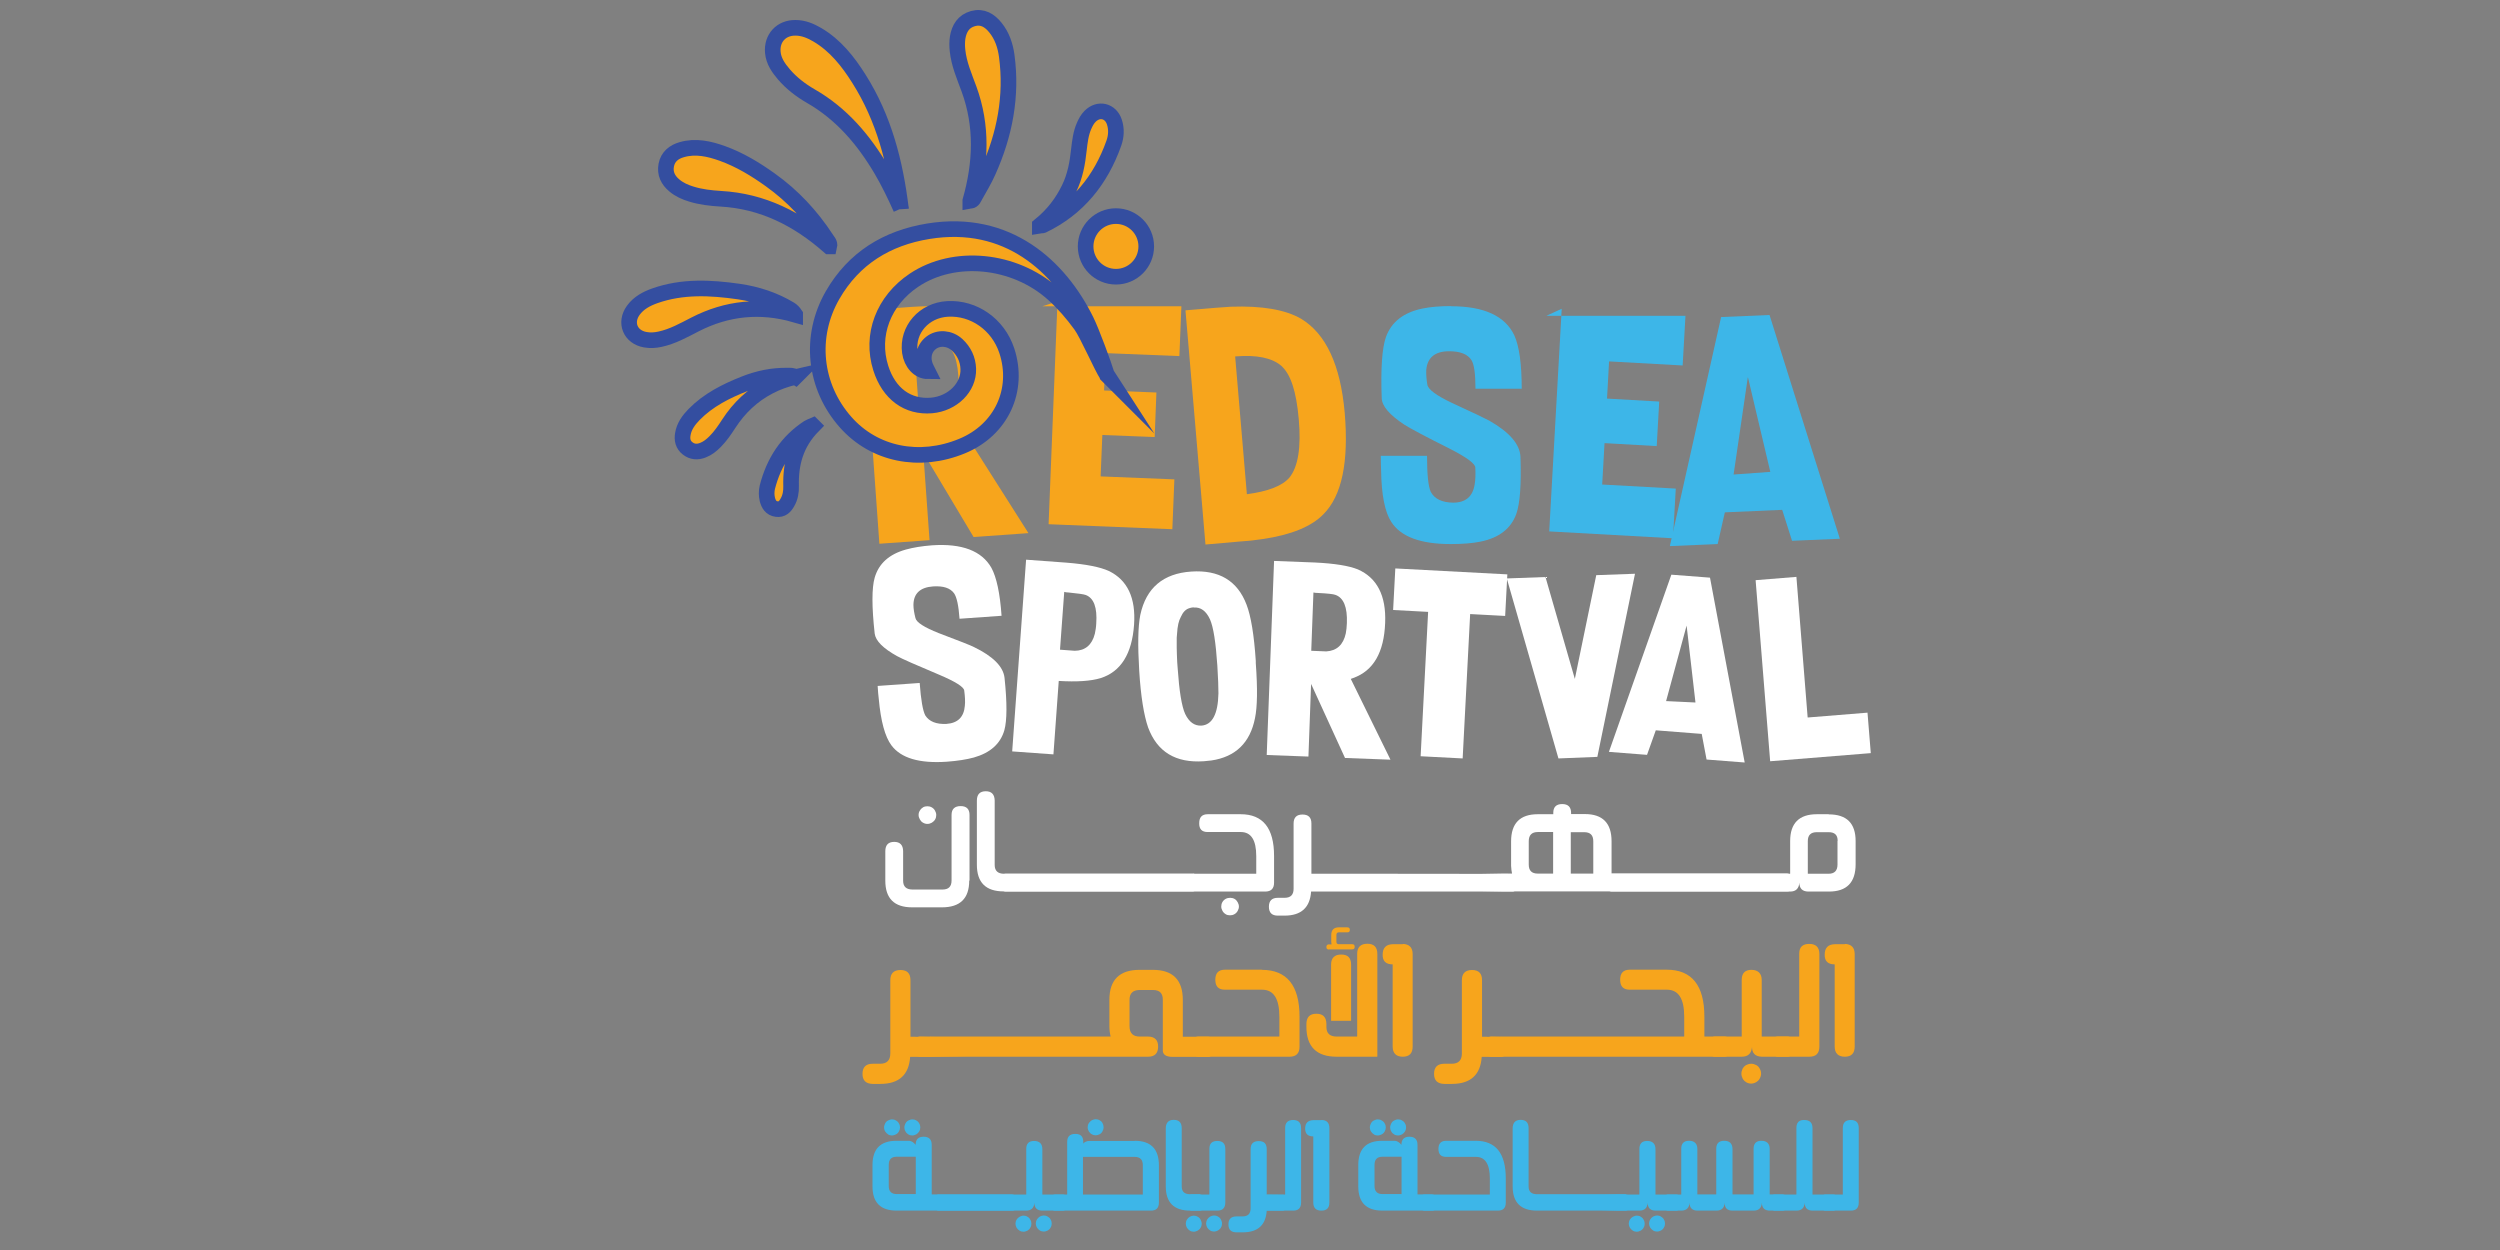 <?xml version="1.0" encoding="UTF-8"?><svg id="Layer_1" xmlns="http://www.w3.org/2000/svg" viewBox="0 0 160 80"><rect x="0" y="0" width="160" height="80" fill="#808080" stroke="none"/><defs><style>.cls-1{stroke:#344ea0;stroke-miterlimit:10;}.cls-1,.cls-2{fill:#f7a51c;}.cls-3{fill:#fff;}.cls-4{fill:#3db6e8;}</style></defs><path class="cls-4" d="M98.97,20.21h.02s.02,0,.02,0h.02s.02,0,.02,0h.02s.02,0,.02,0h.02s.02,0,.02,0h.02s.02,0,.02,0h.02s.02,0,.02,0h.02s.02,0,.02,0h.02s.02,0,.02,0h.02s.02,0,.02,0h.02s.02,0,.02,0h.02s.02,0,.02,0h.02s.02,0,.02,0h.02s.02,0,.02,0h.02s.02,0,.02,0h.02s.02,0,.02,0h.02s.02,0,.02,0h.02s.02,0,.02,0h.02s.02,0,.02,0h.02s.02,0,.02,0h.02s.02,0,.02,0h.02s.02,0,.02,0h.02s.02,0,.02,0h.02s.02,0,.02,0h.02s.02,0,.02,0h.02s.02,0,.02,0h.02s.02,0,.02,0h.02s.02,0,.02,0h.02s.02,0,.02,0h.02s.02,0,.02,0h.02s.02,0,.02,0h.02s.02,0,.02,0h.02s.02,0,.02,0h.02s.02,0,.02,0h.02s.02,0,.02,0h.02s.02,0,.02,0h.02s.02,0,.02,0h.02s.02,0,.02,0h.02s.02,0,.02,0h.02s.02,0,.02,0h.02s.02,0,.02,0h.02s.02,0,.02,0h.02s.02,0,.02,0h.02s.02,0,.02,0h.02s.02,0,.02,0h.02s.02,0,.02,0h.02s.02,0,.02,0h.02s.02,0,.02,0h.02s.02,0,.02,0h.02s.02,0,.02,0h.02s.02,0,.02,0h.02s.02,0,.02,0h.02s.02,0,.02,0h.02s.02,0,.02,0h.02s.02,0,.02,0h.02s.02,0,.02,0h.02s.02,0,.02,0h.02s.02,0,.02,0h.02s.02,0,.02,0h.02s.02,0,.02,0h.02s.02,0,.02,0h.02s.02,0,.02,0h.02s.02,0,.02,0h.02s.02,0,.02,0h.02s.02,0,.02,0h.02s.02,0,.02,0h.02s.02,0,.02,0h.02s.02,0,.02,0h.02s.02,0,.02,0h.02s.02,0,.02,0h.02s.02,0,.02,0h.02s.02,0,.02,0h.02s.02,0,.02,0h.02s.02,0,.02,0h.02s.02,0,.02,0h.02s.02,0,.02,0h.02s.02,0,.02,0h.02s.02,0,.02,0h.02s.02,0,.02,0h.02s.02,0,.02,0h.02s.02,0,.02,0h.02s.02,0,.02,0h.02s.02,0,.02,0h.02s.02,0,.02,0h.02s.02,0,.02,0h.02s.02,0,.02,0h.02s.02,0,.02,0h.02s.02,0,.02,0h.02s.02,0,.02,0h.02s.02,0,.02,0h.02s.02,0,.02,0h.02s.02,0,.02,0h.02s.02,0,.02,0h.02s.02,0,.02,0h.02s.02,0,.02,0h.02s.04,0,.04,0h.02s.02,0,.02,0h.02s.02,0,.02,0h.02s.02,0,.02,0h.02s.02,0,.02,0h.02s.02,0,.02,0h.02s.02,0,.02,0h.02s.02,0,.02,0h.02s.02,0,.02,0h.02s.02,0,.02,0h.02s.02,0,.02,0h.02s.02,0,.02,0h.02s.02,0,.02,0h.02s.02,0,.02,0h.02s.02,0,.02,0h.02s.02,0,.02,0h.02s.02,0,.02,0h.02s.02,0,.02,0h.02s.02,0,.02,0h.02s.02,0,.02,0h.02s.02,0,.02,0h.02s.02,0,.02,0h.02s.02,0,.02,0h.02s.02,0,.02,0h.02s.02,0,.02,0h.02s.02,0,.02,0h.02s.02,0,.02,0h.02s.02,0,.02,0h.02s.02,0,.02,0h.02s.02,0,.02,0h.02s.02,0,.02,0h.02s.02,0,.02,0h.02s.02,0,.02,0h.02s.02,0,.02,0h.02s.02,0,.02,0h.02s.02,0,.02,0h.02s.02,0,.02,0h.02s.02,0,.02,0h.02s.02,0,.02,0h.02s.02,0,.02,0h.02s.02,0,.02,0h.02s.02,0,.02,0h.02s.02,0,.02,0h.02s.02,0,.02,0h.02s.02,0,.02,0h.02s.02,0,.02,0h.02s.02,0,.02,0h.02s.02,0,.02,0h.02s.02,0,.02,0h.02s.02,0,.02,0h.02s.02,0,.02,0h.02s.02,0,.02,0h.02s.02,0,.02,0h.02s.02,0,.02,0h.02s.02,0,.02,0h.02s.02,0,.02,0h.02s.02,0,.02,0h.02s.02,0,.02,0h.02s.02,0,.02,0h.02s.02,0,.02,0h.02s.02,0,.02,0h.02s.02,0,.02,0h.02s.02,0,.02,0h.02s.02,0,.02,0h.02s.02,0,.02,0h.02s.02,0,.02,0h.02s.02,0,.02,0h.02s.02,0,.02,0h.02s.02,0,.02,0h.02s.02,0,.02,0h.02s.02,0,.02,0h.02s.02,0,.02,0h.02s.02,0,.02,0h.02s.02,0,.02,0h.02s.02,0,.02,0h.02s.02,0,.02,0h.02s.02,0,.02,0h.02s.02,0,.02,0h.02s.02,0,.02,0h.02s.02,0,.02,0h.02s.02,0,.02,0h.02s.02,0,.02,0h.02s.02,0,.02,0h.02s.02,0,.02,0h.02s.02,0,.02,0h.02s.02,0,.02,0h.02s.02,0,.02,0h.02s.02,0,.02,0h.02s.02,0,.02,0h.02s.02,0,.02,0h.02s.02,0,.02,0h.02s.02,0,.02,0h.02s.02,0,.02,0h.02s.02,0,.02,0h.02s.02,0,.02,0h.02s.02,0,.02,0h.02s.02,0,.02,0h.02s.02,0,.02,0h.02s.02,0,.02,0h.02s.02,0,.02,0h.02s.02,0,.02,0h.02s.02,0,.02,0h.02s.02,0,.02,0h.02s.02,0,.02,0h.02s.02,0,.02,0h.02s.02,0,.02,0h.02s.02,0,.02,0h.02s.02,0,.02,0h.02s.02,0,.02,0h.02s.02,0,.02,0h.02s.02,0,.02,0h.02s.02,0,.02,0h.02s.02,0,.02,0h.02s.02,0,.02,0h.02s.02,0,.02,0h.02s.02,0,.02,0h.02s.02,0,.02,0h.02s.02,0,.02,0h.02s.02,0,.02,0h.02s.02,0,.02,0h.02s.02,0,.02,0h.02s.02,0,.02,0h.02s.02,0,.02,0h.02s.02,0,.02,0h.02s.02,0,.02,0h.02s.02,0,.02,0h.02s.02,0,.02,0h.02s.02,0,.02,0l-.18,3.18-4.71-.26-.13,2.38,3.34.19-.16,2.85-3.34-.19-.15,2.65,4.71.26-.18,3.18-7.92-.44.8-14.25Z"/><path class="cls-2" d="M55.21,19.87l3.15-.23c1.52-.1,2.63-.04,3.35.17,1.55.49,2.4,1.78,2.55,3.87.16,2.27-.5,3.77-1.98,4.49-.06.03-.12.06-.18.09l3.72,5.86-3.51.25-3.22-5.39.4,5.59-3.21.23-1.07-14.93ZM58.5,21.94l.32,4.49,1.16-.08c.8-.13,1.25-.65,1.35-1.54.02-.24.02-.51,0-.81-.09-1.23-.46-1.92-1.12-2.07-.17-.04-.61-.04-1.35,0-.12,0-.24.01-.36,0Z"/><path class="cls-2" d="M66.71,19.6h.02s.02,0,.02,0h.02s.02,0,.02,0h.02s.02,0,.02,0h.02s.02,0,.02,0h.02s.02,0,.02,0h.02s.02,0,.02,0h.02s.02,0,.02,0h.02s.02,0,.02,0h.02s.02,0,.02,0h.02s.02,0,.02,0h.02s.02,0,.02,0h.02s.02,0,.02,0h.02s.02,0,.02,0h.02s.02,0,.02,0h.02s.02,0,.02,0h.02s.02,0,.02,0h.02s.02,0,.02,0h.02s.02,0,.02,0h.02s.02,0,.02,0h.02s.02,0,.02,0h.02s.02,0,.02,0h.02s.02,0,.02,0h.02s.02,0,.02,0h.02s.02,0,.02,0h.02s.02,0,.02,0h.02s.02,0,.02,0h.02s.02,0,.02,0h.02s.02,0,.02,0h.02s.02,0,.02,0h.02s.02,0,.02,0h.02s.02,0,.02,0h.02s.02,0,.02,0h.02s.02,0,.02,0h.02s.02,0,.02,0h.02s.02,0,.02,0h.02s.02,0,.02,0h.02s.02,0,.02,0h.02s.02,0,.02,0h.02s.02,0,.02,0h.02s.02,0,.02,0h.02s.02,0,.02,0h.02s.02,0,.02,0h.02s.02,0,.02,0h.02s.02,0,.02,0h.02s.02,0,.02,0h.02s.02,0,.02,0h.02s.02,0,.02,0h.02s.02,0,.02,0h.02s.02,0,.02,0h.02s.02,0,.02,0h.02s.02,0,.02,0h.02s.02,0,.02,0h.02s.02,0,.02,0h.02s.02,0,.02,0h.02s.02,0,.02,0h.02s.02,0,.02,0h.02s.02,0,.02,0h.02s.02,0,.02,0h.02s.02,0,.02,0h.02s.02,0,.02,0h.02s.02,0,.02,0h.02s.02,0,.02,0h.02s.02,0,.02,0h.02s.02,0,.02,0h.02s.02,0,.02,0h.02s.02,0,.02,0h.02s.02,0,.02,0h.02s.02,0,.02,0h.02s.02,0,.02,0h.02s.02,0,.02,0h.02s.02,0,.02,0h.02s.02,0,.02,0h.02s.02,0,.02,0h.02s.02,0,.02,0h.02s.02,0,.02,0h.02s.02,0,.02,0h.02s.02,0,.02,0h.02s.02,0,.02,0h.02s.02,0,.02,0h.02s.02,0,.02,0h.02s.02,0,.02,0h.02s.02,0,.02,0h.02s.02,0,.02,0h.02s.02,0,.02,0h.02s.02,0,.02,0h.02s.02,0,.02,0h.02s.02,0,.02,0h.02s.02,0,.02,0h.02s.02,0,.02,0h.02s.02,0,.02,0h.02s.02,0,.02,0h.02s.02,0,.02,0h.02s.02,0,.02,0h.02s.02,0,.02,0h.02s.04,0,.04,0h.02s.02,0,.02,0h.02s.02,0,.02,0h.02s.02,0,.02,0h.02s.02,0,.02,0h.02s.02,0,.02,0h.02s.02,0,.02,0h.02s.02,0,.02,0h.02s.02,0,.02,0h.02s.02,0,.02,0h.02s.02,0,.02,0h.02s.02,0,.02,0h.02s.02,0,.02,0h.02s.02,0,.02,0h.02s.02,0,.02,0h.02s.02,0,.02,0h.02s.02,0,.02,0h.02s.02,0,.02,0h.02s.02,0,.02,0h.02s.02,0,.02,0h.02s.02,0,.02,0h.02s.02,0,.02,0h.02s.02,0,.02,0h.02s.02,0,.02,0h.02s.02,0,.02,0h.02s.02,0,.02,0h.02s.02,0,.02,0h.02s.02,0,.02,0h.02s.02,0,.02,0h.02s.02,0,.02,0h.02s.02,0,.02,0h.02s.02,0,.02,0h.02s.02,0,.02,0h.02s.02,0,.02,0h.02s.02,0,.02,0h.02s.02,0,.02,0h.02s.02,0,.02,0h.02s.02,0,.02,0h.02s.02,0,.02,0h.02s.02,0,.02,0h.02s.02,0,.02,0h.02s.02,0,.02,0h.02s.02,0,.02,0h.02s.02,0,.02,0h.02s.02,0,.02,0h.02s.02,0,.02,0h.02s.02,0,.02,0h.02s.02,0,.02,0h.02s.02,0,.02,0h.02s.02,0,.02,0h.02s.02,0,.02,0h.02s.02,0,.02,0h.02s.02,0,.02,0h.02s.02,0,.02,0h.02s.02,0,.02,0h.02s.02,0,.02,0h.02s.02,0,.02,0h.02s.02,0,.02,0h.02s.02,0,.02,0h.02s.02,0,.02,0h.02s.02,0,.02,0h.02s.02,0,.02,0h.02s.02,0,.02,0h.02s.02,0,.02,0h.02s.02,0,.02,0h.02s.02,0,.02,0h.02s.02,0,.02,0h.02s.02,0,.02,0h.02s.02,0,.02,0h.02s.02,0,.02,0h.02s.02,0,.02,0h.02s.02,0,.02,0h.02s.02,0,.02,0h.02s.02,0,.02,0h.02s.02,0,.02,0h.02s.02,0,.02,0h.02s.02,0,.02,0h.02s.02,0,.02,0h.02s.02,0,.02,0h.02s.02,0,.02,0h.02s.02,0,.02,0h.02s.02,0,.02,0h.02s.02,0,.02,0h.02s.02,0,.02,0h.02s.02,0,.02,0h.02s.02,0,.02,0h.02s.02,0,.02,0h.02s.02,0,.02,0h.02s.02,0,.02,0h.02s.02,0,.02,0h.02s.02,0,.02,0h.02s.02,0,.02,0h.02s.02,0,.02,0h.02s.02,0,.02,0h.02s.02,0,.02,0h.02s.02,0,.02,0h.02s.02,0,.02,0h.02s.02,0,.02,0h.02s.02,0,.02,0h.02s.02,0,.02,0h.02s.02,0,.02,0h.02s.02,0,.02,0h.02s.02,0,.02,0h.02s.02,0,.02,0h.02s.02,0,.02,0h.02s.02,0,.02,0h.02s.02,0,.02,0h.02s.02,0,.02,0h.02s.02,0,.02,0h.02s.02,0,.02,0h.02s.02,0,.02,0h.02s.02,0,.02,0h.02s.02,0,.02,0h.02s.02,0,.02,0h.02s.02,0,.02,0h.02s.02,0,.02,0h.02s.02,0,.02,0h.02s.02,0,.02,0h.02s.02,0,.02,0h.02s.02,0,.02,0h.02s.02,0,.02,0h.02s.02,0,.02,0h.02s.02,0,.02,0h.02s.02,0,.02,0h.02s.02,0,.02,0h.02s.02,0,.02,0h.02s.02,0,.02,0h.02s.02,0,.02,0l-.13,3.19-4.72-.19-.1,2.39,3.35.13-.11,2.85-3.35-.13-.11,2.65,4.72.19-.13,3.19-7.92-.32.57-14.26Z"/><path class="cls-2" d="M75.88,19.86c1.65-.14,2.61-.22,2.9-.23,1.99-.07,3.49.19,4.49.77,1.59.96,2.52,2.96,2.79,6,.27,3.16-.18,5.32-1.35,6.5-.76.79-2.06,1.33-3.9,1.6-.24.03-.49.07-.76.1-.1,0-1.07.09-2.9.25l-1.28-14.99ZM79.09,22.81h-.04s.75,8.82.75,8.82c1.35-.18,2.26-.53,2.72-1.06.56-.69.76-1.94.6-3.75s-.52-2.87-1.12-3.41c-.6-.51-1.57-.71-2.92-.6Z"/><path class="cls-4" d="M92.87,19.6c2.11,0,3.46.62,4.05,1.87.31.69.47,1.83.47,3.41h-2.96c0-.93-.08-1.54-.25-1.82-.24-.39-.72-.58-1.43-.58-.91,0-1.4.4-1.47,1.2-.01.28.01.59.07.94.05.3.57.69,1.56,1.16,1.42.65,2.22,1.04,2.4,1.14,1.3.74,1.96,1.51,2,2.31.06,1.78-.03,3-.27,3.67-.34.93-1.1,1.52-2.27,1.76-.53.11-1.17.16-1.93.16-1.93,0-3.19-.47-3.8-1.42-.41-.63-.63-1.74-.65-3.32-.01-.24-.02-.54-.02-.91h2.96c0,1.2.08,1.97.24,2.31.24.45.72.68,1.43.69.8,0,1.26-.39,1.38-1.18.05-.29.06-.65.04-1.07-.01-.25-.58-.67-1.69-1.23-1.54-.77-2.49-1.28-2.85-1.51-.94-.62-1.43-1.18-1.45-1.69-.07-1.9.02-3.21.27-3.92.35-.97,1.13-1.57,2.32-1.82.52-.11,1.14-.16,1.85-.16Z"/><path class="cls-4" d="M110.16,20.29l3.09-.13,4.5,14.32-3.06.13-.63-1.98-3.67.16-.46,2.03-3.06.13,3.28-14.65ZM111.86,24.15l-.91,6.22,2.35-.17-1.43-6.05Z"/><path class="cls-3" d="M59.65,34.9c1.91-.13,3.18.35,3.8,1.44.33.61.55,1.63.65,3.07l-2.69.19c-.06-.85-.18-1.39-.35-1.63-.25-.34-.69-.48-1.34-.44-.83.06-1.25.45-1.26,1.18,0,.25.05.54.13.85.06.27.56.59,1.49.96,1.33.5,2.08.8,2.25.89,1.22.59,1.88,1.25,1.96,1.97.17,1.61.16,2.73-.01,3.35-.25.87-.9,1.45-1.95,1.75-.48.13-1.06.22-1.74.27-1.75.12-2.93-.23-3.54-1.05-.41-.55-.68-1.54-.81-2.98-.03-.22-.05-.49-.07-.82l2.69-.19c.08,1.09.2,1.78.36,2.08.25.39.7.57,1.35.54.73-.05,1.12-.44,1.18-1.16.03-.27.01-.59-.04-.98-.03-.23-.57-.57-1.61-1.01-1.45-.61-2.34-1-2.69-1.19-.9-.5-1.37-.98-1.43-1.44-.19-1.72-.19-2.92,0-3.58.26-.9.92-1.5,2-1.8.47-.13,1.02-.22,1.67-.27Z"/><path class="cls-3" d="M65.67,35.82l2.59.19c1.25.1,2.15.28,2.7.53,1.2.58,1.74,1.73,1.62,3.44-.13,1.87-.85,3.01-2.14,3.42-.63.19-1.52.25-2.68.18l-.34,4.7-2.64-.19.89-12.27ZM68.11,37.89l-.27,3.69.95.07c.67-.01,1.1-.38,1.28-1.09.04-.19.08-.41.09-.66.07-1.01-.15-1.62-.67-1.82-.13-.05-.5-.1-1.1-.16-.11,0-.21-.02-.29-.04Z"/><path class="cls-3" d="M76.24,36.58c1.78-.12,2.96.59,3.54,2.12.28.73.48,1.93.59,3.6v.14c.12,1.63.1,2.81-.05,3.52-.31,1.57-1.24,2.48-2.79,2.71-.16.02-.33.04-.49.05-1.8.12-2.98-.6-3.56-2.16-.27-.78-.47-1.99-.57-3.63s-.08-2.83.07-3.58c.37-1.72,1.46-2.65,3.26-2.77ZM76.39,38.87c-.15.01-.29.05-.41.11-.12.07-.22.17-.3.3-.08.14-.14.27-.2.41-.05.13-.09.31-.12.54-.02.22-.04.42-.05.58,0,.16,0,.38,0,.66,0,.28.02.5.02.65,0,.15.02.36.04.64.1,1.47.26,2.45.48,2.93.25.52.59.77,1.04.75.69-.05,1.06-.73,1.09-2.06,0-.39-.02-.98-.07-1.78-.1-1.48-.25-2.46-.47-2.96-.25-.54-.59-.79-1.04-.76Z"/><path class="cls-3" d="M81.53,35.9l2.62.1c1.26.06,2.18.21,2.75.44,1.23.54,1.82,1.68,1.75,3.42-.07,1.89-.75,3.07-2.04,3.53-.05.02-.11.04-.16.06l2.54,5.17-2.91-.11-2.17-4.74-.17,4.65-2.67-.1.47-12.42ZM84.06,37.91l-.14,3.74.96.04c.67-.04,1.09-.42,1.25-1.15.04-.2.06-.42.07-.66.04-1.02-.21-1.63-.74-1.81-.13-.05-.5-.09-1.11-.12-.1,0-.2-.01-.29-.03Z"/><path class="cls-3" d="M89.3,36.38l7.17.38-.14,2.66-2.24-.12-.48,9.24-2.69-.14.48-9.24-2.24-.12.14-2.66Z"/><path class="cls-3" d="M96.43,37.02l2.48-.09,1.88,6.52,1.37-6.64,2.48-.09-2.41,11.72-2.49.1-3.3-11.5Z"/><path class="cls-3" d="M106.97,36.78l2.47.19,2.22,11.83-2.44-.19-.31-1.64-2.94-.23-.56,1.57-2.44-.19,4-11.35ZM107.95,40.01l-1.32,4.86,1.88.09-.57-4.95Z"/><path class="cls-3" d="M112.37,37.13l2.6-.21.72,9,3.83-.31.21,2.59-6.44.52-.93-11.58Z"/><path class="cls-2" d="M59.51,66.36c.21,0,11.1.21,11.1.64,0,.42-10.88.64-11.09.64h-1.27c-.08,1.15-.71,1.73-1.91,1.73h-.49c-.43-.01-.65-.22-.65-.64h.01s-.01-.01-.01-.01c0-.42.22-.64.65-.64h.48c.43,0,.65-.22.65-.66v-4.69c0-.43.22-.65.65-.65s.64.22.64.65v3.62c.47,0,.89.01,1.24.02Z"/><path class="cls-2" d="M77.33,66.35c.21,0,.32.21.32.64,0,.43-.1.65-.31.65h-2.28c-.45,0-.66-.15-.64-.46v-3.18c.01-.42-.2-.64-.62-.64h-.86c-.43,0-.65.21-.65.62v1.7c0,.44.22.66.65.66h.53c.43,0,.65.22.65.64s-.21.65-.64.65h-14.62c-.21,0-.32-.22-.31-.65,0-.42.1-.64.31-.64h12.22c-.05-.21-.08-.43-.08-.69v-1.66c0-1.28.65-1.92,1.93-1.92h.85c1.28,0,1.92.64,1.92,1.93v2.35h1.61Z"/><path class="cls-2" d="M80.76,62.07c1.6,0,2.41,1,2.41,3v1.92c0,.42-.21.64-.64.64h-5.85c-.22,0-.33-.22-.33-.65,0-.42.1-.64.31-.64h5.22v-1.27c0-1.16-.37-1.73-1.11-1.73h-2.38c-.41,0-.61-.21-.61-.64,0-.43.21-.64.62-.64h2.35Z"/><path class="cls-2" d="M85.05,60.77c-.11,0-.16-.05-.16-.16,0-.11.05-.17.16-.17h.17c-.01-.05-.02-.11-.02-.17v-.42c0-.33.16-.5.49-.5h.53c.11,0,.17.05.17.16s-.05.16-.16.16h-.55c-.1,0-.15.06-.15.17v.43c0,.11.05.16.16.16h.85c.11,0,.16.05.16.17,0,.1-.05.16-.16.16h-1.49ZM88.13,67.63h-2.58c-1.29,0-1.94-.64-1.94-1.92v-.16c0-.45.21-.67.64-.67s.63.22.64.65v.19c0,.42.22.62.67.62h1.3v-5.3c0-.42.22-.64.65-.64s.64.22.64.65v6.57ZM85.19,65.33v-3.6c0-.42.22-.64.65-.64s.63.22.63.65v3.59h-1.28Z"/><path class="cls-2" d="M89.77,60.41c.42.01.64.23.64.65v5.92c0,.43-.21.65-.63.65s-.65-.22-.65-.65v-5.26c-.43,0-.65-.21-.64-.62,0-.43.21-.66.64-.67h.65Z"/><path class="cls-2" d="M96.08,66.36c.21,0,.32.21.33.64,0,.42-.1.64-.31.64h-1.27c-.08,1.15-.71,1.73-1.91,1.73h-.49c-.43-.01-.65-.22-.65-.64h.01s-.01-.01-.01-.01c0-.42.22-.64.65-.64h.48c.43,0,.65-.22.65-.66v-4.69c0-.43.22-.65.65-.65s.64.22.64.65v3.62c.47,0,.89.01,1.24.02Z"/><path class="cls-2" d="M110.4,66.34c.21,0,.32.21.31.64,0,.43-.11.65-.33.65h-14.96c-.21,0-.31-.22-.31-.65,0-.42.1-.64.31-.64h12.37v-1.27c0-1.16-.37-1.73-1.11-1.73h-2.38c-.41,0-.61-.21-.61-.64,0-.43.21-.64.62-.64h2.36c1.6,0,2.41,1,2.41,3v1.28h1.33Z"/><path class="cls-2" d="M114.43,66.34c.21,0,.31.22.31.65,0,.42-.11.64-.33.64h-1.65c-.42-.01-.64-.22-.63-.64-.03.42-.24.64-.66.64h-1.74c-.21,0-.31-.21-.31-.64,0-.43.1-.65.31-.65h1.74v-3.63c0-.42.21-.64.62-.64s.66.22.66.65v3.62s1.66,0,1.66,0ZM111.76,69.26c-.1-.05-.17-.13-.23-.23-.05-.1-.08-.21-.08-.32s.03-.22.08-.32c.06-.1.14-.18.23-.23.1-.05.21-.08.32-.08s.21.03.31.08c.1.05.18.13.23.23.06.1.09.21.09.32s-.03.21-.09.32c-.05.1-.13.17-.23.23-.1.06-.21.09-.32.09s-.22-.03-.32-.09Z"/><path class="cls-2" d="M115.8,60.41c.42,0,.64.22.64.65v5.92c0,.43-.21.65-.64.65h-2.03c-.21,0-.32-.22-.33-.65,0-.42.1-.64.31-.64h1.4v-5.3c0-.42.21-.63.64-.63Z"/><path class="cls-2" d="M118.06,60.41c.42.01.64.23.64.65v5.92c0,.43-.21.65-.63.65s-.65-.22-.65-.65v-5.26c-.43,0-.65-.21-.64-.62,0-.43.21-.66.64-.67h.65Z"/><path class="cls-3" d="M62.03,56.36c0,1.14-.58,1.71-1.75,1.71h-1.9c-1.15,0-1.72-.57-1.72-1.71v-1.88c0-.4.19-.6.57-.6.37,0,.56.2.57.58v1.91c0,.37.2.56.6.56h1.92c.39,0,.58-.19.58-.58v-4.2c0-.37.2-.56.58-.56s.57.19.57.57v4.2ZM59.07,51.67c.09-.05.18-.07.28-.07s.19.02.28.07c.09.05.16.12.21.21.05.09.08.18.08.28s-.02.19-.07.28c-.05.09-.13.16-.21.21-.09.05-.18.08-.28.08s-.19-.02-.29-.08c-.09-.05-.15-.12-.2-.21-.05-.09-.08-.18-.08-.28s.02-.19.08-.28c.05-.09.12-.16.21-.21Z"/><path class="cls-3" d="M76.35,55.91c.19,0,.28.19.28.57,0,.38-.1.57-.29.57h-12.1c-1.15,0-1.72-.57-1.72-1.71v-4.1c0-.4.19-.6.57-.6.37,0,.56.2.57.59v4.13c0,.37.2.56.6.56h12.1Z"/><path class="cls-3" d="M79.4,52.11c1.43,0,2.14.89,2.14,2.67v1.71c0,.38-.19.57-.57.57h-16.61c-.19,0-.29-.19-.29-.57,0-.38.09-.57.28-.57h16.05v-1.13c0-1.03-.33-1.54-.99-1.54h-2.12c-.37,0-.55-.19-.54-.57,0-.38.18-.57.55-.57h2.09ZM78.45,58.51c-.09-.05-.16-.12-.21-.21-.05-.09-.08-.18-.08-.28s.02-.19.07-.28c.05-.09.12-.16.21-.21.09-.05.19-.07.29-.07s.19.02.28.07c.09.05.15.12.2.21.05.09.08.18.08.28,0,.1-.03.19-.08.28-.05.09-.12.16-.21.21-.09.05-.18.07-.28.07s-.19-.02-.28-.07Z"/><path class="cls-3" d="M96.8,55.92c.19,0,.29.19.29.57,0,.38-.09.57-.28.57h-12.9c-.07,1.02-.63,1.54-1.7,1.54h-.43c-.38,0-.57-.19-.57-.57h0s0,0,0,0c0-.38.19-.57.57-.57h.43c.39,0,.58-.19.58-.58v-4.17c0-.39.19-.58.57-.58s.57.19.57.57v3.22c.42,0,12.56,0,12.88.01Z"/><path class="cls-3" d="M114.4,55.91c.19,0,.29.19.29.57,0,.38-.09.57-.28.57h-18.19c-.19,0-12.06-.19-12.06-.57,0-.38,11.86-.57,12.05-.57h.56c-.03-.14-.05-.31-.06-.5v-1.56c0-1.16.57-1.74,1.71-1.74h.99s0-.09,0-.09c0-.37.19-.56.57-.56s.57.19.57.57v.07h.88c1.14,0,1.71.58,1.71,1.74v2.06h11.28ZM99.4,53.25h-.98c-.39,0-.58.2-.58.59v1.49c0,.39.19.58.58.58h.98v-2.66ZM100.53,55.91h1.44v-2.07c0-.39-.19-.58-.58-.58h-.86s0,2.65,0,2.65Z"/><path class="cls-3" d="M117.04,52.12c1.15,0,1.72.57,1.72,1.71v1.48c0,1.17-.57,1.75-1.71,1.75h-1.33c-.38-.01-.56-.21-.56-.57-.03.38-.23.57-.59.57h-11.43c-.19,0-.28-.19-.28-.57,0-.38.09-.57.28-.57h11.43s0-2.09,0-2.09c0-1.14.57-1.72,1.71-1.72h.76ZM117.61,53.81c0-.37-.19-.55-.57-.55h-.77c-.38,0-.57.19-.57.57v2.09h1.33c.38,0,.57-.2.57-.59v-1.51Z"/><path class="cls-4" d="M64.79,76.45c.17,0,.26.17.26.52,0,.34-.08.51-.25.51h-7.41c-1.04,0-1.55-.52-1.55-1.55v-1.37c0-1.03.51-1.55,1.53-1.55h.82c.16.02.29.11.41.26,0-.34.17-.52.51-.52s.52.17.52.52v3.17s4.56,0,5.16,0ZM56.84,72.6c-.08-.05-.14-.11-.19-.19-.05-.08-.07-.17-.07-.26s.03-.17.07-.25c.04-.08.1-.15.19-.19.08-.04.16-.07.25-.07s.17.02.25.07c.08.04.15.11.19.19.05.08.07.17.07.25s-.02.17-.07.26c-.04.08-.1.14-.19.19-.08.04-.17.07-.26.07s-.17-.02-.25-.07ZM58.61,76.44v-2.41h-.41s-.81,0-.81,0c-.34,0-.51.17-.51.52v1.36c0,.34.17.51.51.51h1.22ZM58.13,72.6c-.08-.05-.14-.11-.18-.19-.05-.08-.07-.17-.07-.26s.03-.17.07-.25c.04-.08.1-.15.19-.19.08-.04.16-.07.25-.07s.17.02.25.07c.08.04.15.11.19.19.05.08.07.17.07.25s-.02.17-.07.26c-.05.08-.11.14-.19.19-.08.04-.17.07-.26.07s-.17-.02-.25-.07Z"/><path class="cls-4" d="M68.04,76.45c.17,0,.25.17.25.52,0,.34-.09.51-.26.51h-1.32c-.34,0-.51-.18-.51-.51-.02.34-.2.51-.53.51h-5.61c-.17,0-.25-.17-.25-.51,0-.34.08-.52.25-.52h5.62v-2.92c0-.34.17-.51.5-.51s.53.17.53.52v2.91s1.34,0,1.34,0ZM65.75,77.87c.08.04.15.1.19.19.05.08.07.17.07.26s-.02.17-.07.25c-.04.08-.1.14-.18.19-.08.04-.17.07-.26.07s-.17-.02-.25-.07c-.08-.05-.14-.11-.19-.19-.04-.08-.07-.17-.07-.25s.02-.17.07-.26c.05-.08.11-.14.2-.19.08-.04.16-.07.25-.07s.17.02.25.07ZM67.24,78.05c.05.08.07.17.07.26s-.02.17-.07.25c-.04.08-.1.14-.18.19-.08.04-.17.07-.26.07s-.17-.02-.25-.07c-.08-.05-.14-.11-.19-.19-.04-.08-.07-.17-.07-.25s.02-.17.07-.26c.05-.08.11-.14.19-.19.08-.04.17-.07.25-.07.08,0,.17.02.25.07s.15.1.19.19Z"/><path class="cls-4" d="M72.62,73.01c1.03,0,1.55.52,1.55,1.58v2.37c0,.35-.17.52-.51.52h-6.15c-.17,0-.26-.17-.26-.52,0-.34.09-.51.26-.51h.79v-3.37c0-.34.17-.51.52-.51s.51.17.51.52v.1c.08-.11.22-.17.41-.17h2.9ZM69.31,74.04v2.41h3.83v-1.88c0-.35-.17-.53-.52-.53h-3.3ZM70.56,71.89c.05.08.07.17.07.26s-.03.17-.07.25c-.04.08-.1.15-.18.19-.08.04-.17.07-.25.07s-.17-.02-.26-.07c-.08-.04-.14-.11-.19-.19-.04-.08-.07-.16-.07-.25,0-.09.02-.18.07-.26.05-.08.11-.14.19-.19.08-.04.17-.07.26-.07s.17.02.25.07c.08.04.14.1.19.19Z"/><path class="cls-4" d="M76.8,76.45c.17,0,.25.17.25.52,0,.34-.09.51-.26.51h-.62c-1.04,0-1.56-.52-1.56-1.55v-3.71c0-.36.17-.55.51-.55.34,0,.51.18.51.53v3.73c0,.34.18.5.55.5h.63Z"/><path class="cls-4" d="M77.91,73.02c.34,0,.51.17.51.51v3.43c0,.34-.17.52-.51.52h-1.64c-.17,0-.25-.17-.25-.51,0-.34.08-.52.25-.52h1.13v-2.93c0-.34.17-.5.52-.5ZM76.65,77.87c.08.04.14.1.19.19.04.08.07.17.07.26s-.02.17-.07.25c-.04.08-.11.14-.19.19-.08.04-.16.07-.25.07-.09,0-.17-.02-.25-.07-.08-.05-.14-.11-.19-.19-.04-.08-.07-.17-.07-.25s.02-.17.07-.26c.05-.08.11-.14.19-.19.08-.04.17-.07.25-.07s.17.02.25.07ZM78.14,78.05c.04.08.07.17.07.26s-.02.17-.07.25c-.04.08-.11.14-.19.19-.08.04-.16.07-.25.07-.09,0-.17-.02-.25-.07-.08-.05-.14-.11-.19-.19-.04-.08-.07-.17-.07-.25s.02-.17.07-.26c.05-.08.11-.14.19-.19.08-.04.17-.07.25-.07.08,0,.17.02.25.07.08.04.14.1.19.19Z"/><path class="cls-4" d="M82.08,76.46c.17,0,.26.17.26.51,0,.34-.08.51-.25.51h-1.02c-.06.93-.57,1.39-1.54,1.39h-.39c-.35,0-.52-.17-.52-.51h0s0,0,0,0c0-.34.17-.51.52-.51h.38c.35,0,.52-.17.52-.53v-3.77c0-.35.17-.52.52-.52s.51.17.51.52v2.91c.38,0,.71,0,1,.01Z"/><path class="cls-4" d="M82.76,71.68c.34,0,.51.17.51.52v4.76c0,.35-.17.52-.51.52h-1.63c-.17,0-.26-.17-.26-.52,0-.34.08-.51.25-.51h1.13v-4.26c0-.34.17-.51.52-.51Z"/><path class="cls-4" d="M84.57,71.68c.34,0,.51.18.51.52v4.76c0,.35-.17.52-.51.52s-.52-.17-.52-.52v-4.23c-.35,0-.52-.17-.52-.5,0-.35.17-.53.52-.54h.52Z"/><path class="cls-4" d="M91.67,76.45c.17,0,.26.17.26.52,0,.34-.08.51-.25.51h-3.2c-1.04,0-1.55-.52-1.55-1.55v-1.37c0-1.03.51-1.55,1.53-1.55h.82c.16.02.29.11.41.26,0-.34.17-.52.51-.52s.52.17.52.52v3.17s.35,0,.94,0ZM87.93,72.6c-.08-.05-.14-.11-.19-.19-.05-.08-.07-.17-.07-.26s.03-.17.07-.25c.04-.08.1-.15.19-.19.08-.04.16-.07.25-.07s.17.02.25.07c.08.04.15.11.19.19.05.08.07.17.07.25s-.02.17-.07.26c-.04.08-.1.14-.19.19-.08.04-.17.07-.26.07s-.17-.02-.25-.07ZM89.7,76.44v-2.41h-.41s-.81,0-.81,0c-.34,0-.51.17-.51.52v1.36c0,.34.17.51.51.51h1.22ZM89.22,72.6c-.08-.05-.14-.11-.18-.19-.05-.08-.07-.17-.07-.26s.03-.17.07-.25c.04-.08.1-.15.19-.19.08-.04.16-.07.25-.07s.17.02.25.07c.08.04.15.11.19.19.05.08.07.17.07.25s-.02.17-.07.26c-.05.08-.11.14-.19.19-.08.04-.17.07-.26.07s-.17-.02-.25-.07Z"/><path class="cls-4" d="M94.44,73.01c1.29,0,1.93.8,1.93,2.41v1.55c0,.34-.17.51-.51.51h-4.7c-.17,0-.26-.17-.26-.52,0-.34.08-.51.25-.51h4.2v-1.02c0-.93-.3-1.39-.89-1.39h-1.91c-.33,0-.49-.17-.49-.51,0-.35.17-.52.5-.52h1.89Z"/><path class="cls-4" d="M104.05,76.45c.17,0,.25.17.25.52,0,.34-.09.51-.26.51h-5.67c-1.04,0-1.56-.52-1.56-1.55v-3.71c0-.36.17-.55.51-.55.34,0,.51.18.51.53v3.73c0,.34.18.5.55.5h5.68Z"/><path class="cls-4" d="M107.29,76.45c.17,0,.25.17.25.52,0,.34-.09.51-.26.51h-1.32c-.34,0-.51-.18-.51-.51-.02.34-.2.51-.53.51h-1.4c-.17,0-5.3-.17-5.3-.51,0-.34,5.13-.52,5.3-.52h1.4v-2.92c0-.34.17-.51.5-.51s.53.17.53.52v2.91s1.34,0,1.34,0ZM105,77.87c.08.04.15.1.19.19.05.08.07.17.07.26s-.02.17-.07.25c-.04.08-.1.14-.18.19-.08.04-.17.07-.26.07s-.17-.02-.25-.07c-.08-.05-.14-.11-.19-.19-.04-.08-.07-.17-.07-.25s.02-.17.07-.26c.05-.08.11-.14.2-.19.08-.04.16-.07.25-.07s.17.02.25.07ZM106.49,78.05c.05.08.07.17.07.26s-.02.17-.07.25c-.04.08-.1.14-.18.19-.08.04-.17.07-.26.07s-.17-.02-.25-.07c-.08-.05-.14-.11-.19-.19-.04-.08-.07-.17-.07-.25s.02-.17.07-.26c.05-.08.11-.14.19-.19.08-.04.17-.07.25-.07.08,0,.17.02.25.07s.15.1.19.19Z"/><path class="cls-4" d="M114.11,76.45c.17,0,.25.17.25.51,0,.35-.09.52-.26.52h-.83c-.34,0-.51-.18-.51-.51-.02.34-.2.51-.53.51h-1.35c-.34,0-.51-.18-.5-.51-.02.34-.2.51-.53.51h-1.21c-.34,0-.51-.18-.51-.51-.02.34-.2.51-.53.51h-.85c-.17,0-.26-.17-.26-.52,0-.34.08-.51.25-.51h.86v-2.93c0-.34.17-.51.5-.51s.53.17.53.52v2.91s1.21,0,1.21,0v-2.92c0-.34.17-.51.51-.51s.52.17.53.52v2.91s1.35,0,1.35,0v-2.92c0-.34.17-.51.5-.51s.53.17.53.52v2.91s.84,0,.84,0Z"/><path class="cls-4" d="M117.34,76.45c.17,0,.25.17.25.51,0,.35-.09.52-.26.52h-1.32c-.34,0-.51-.18-.51-.51-.02.34-.2.51-.53.51h-1.39c-.17,0-.26-.17-.26-.52,0-.34.08-.51.25-.51h1.4v-4.26c0-.35.17-.52.5-.51.35,0,.53.17.53.52v4.25s1.34,0,1.34,0Z"/><path class="cls-4" d="M118.45,71.68c.34,0,.51.17.51.52v4.76c0,.35-.17.52-.51.52h-1.63c-.17,0-.26-.17-.26-.52,0-.34.08-.51.25-.51h1.13v-4.26c0-.34.17-.51.52-.51Z"/><path class="cls-1" d="M70.86,24.02c-.39-.6-1.27-2.65-1.69-3.22-.53-.73-1.12-1.41-1.79-2.01-2.47-2.2-6.31-2.58-8.88-.86-1.96,1.31-2.8,3.52-2.13,5.63.52,1.64,1.72,2.52,3.25,2.39,1.34-.12,2.39-1.15,2.35-2.34-.02-.61-.27-1.13-.71-1.54-.49-.45-1.2-.5-1.68-.12-.48.38-.6,1.04-.28,1.65.03.05.05.1.08.16-.57,0-1.05-.52-1.15-1.23-.19-1.43.91-2.68,2.42-2.76,1.68-.09,3.22.99,3.78,2.66.84,2.53-.35,5.09-2.86,6.12-2.74,1.13-5.63.53-7.45-1.53-2.02-2.28-2.36-5.49-.83-8.14,1.36-2.36,3.48-3.65,6.12-4.08,5.08-.83,8.4,2.25,10.11,5.72.33.66,1.12,2.79,1.33,3.49Z"/><path class="cls-1" d="M57.66,13.35c-.38-.85-.78-1.68-1.25-2.48-1.14-1.93-2.55-3.59-4.52-4.72-.64-.37-1.23-.82-1.72-1.39-.35-.41-.66-.85-.71-1.41-.08-.91.54-1.58,1.45-1.57.51,0,.96.19,1.39.44,1.16.68,1.97,1.71,2.67,2.82,1.61,2.54,2.33,5.37,2.69,8.32Z"/><path class="cls-1" d="M62.1,12.85c.68-2.4.78-4.78-.08-7.14-.3-.82-.65-1.61-.74-2.49-.03-.28-.03-.55.01-.82.1-.58.37-1.04.98-1.21.61-.17,1.07.12,1.44.58.42.52.63,1.14.72,1.8.35,2.59-.13,5.05-1.19,7.41-.24.54-.55,1.05-.84,1.57-.07.12-.11.28-.3.31Z"/><path class="cls-1" d="M53.06,15.77c-2-1.76-4.25-2.9-6.94-3.05-.64-.04-1.27-.11-1.88-.3-.39-.12-.76-.28-1.08-.55-.41-.34-.62-.77-.52-1.3.1-.54.49-.85.99-.99.89-.26,1.76-.06,2.6.24,1.11.4,2.12,1.01,3.08,1.7,1.43,1.02,2.61,2.29,3.57,3.76.09.15.25.28.2.49Z"/><path class="cls-1" d="M50.89,20.14c-2.22-.64-4.36-.43-6.42.63-.72.37-1.43.77-2.23.94-.32.07-.63.09-.95.03-.95-.17-1.33-1.09-.76-1.88.35-.48.85-.74,1.38-.93,1.76-.62,3.56-.53,5.37-.27,1.17.17,2.28.53,3.3,1.15q.17.11.31.32Z"/><path class="cls-1" d="M50.92,24.12c-.62.14-1.17.34-1.69.61-1.08.56-1.93,1.37-2.59,2.39-.26.4-.53.8-.87,1.14-.23.23-.47.43-.78.55-.35.14-.69.12-.99-.12-.29-.23-.36-.55-.3-.9.08-.51.38-.91.72-1.26.91-.93,2.05-1.5,3.24-1.97.89-.35,1.8-.54,2.76-.52.15,0,.31-.02.49.09Z"/><path class="cls-1" d="M66.55,14.43c.84-.68,1.44-1.47,1.88-2.38.38-.78.53-1.62.62-2.47.06-.52.12-1.04.33-1.52.1-.23.21-.44.39-.62.54-.54,1.31-.36,1.55.37.15.46.12.93-.04,1.37-.83,2.33-2.28,4.15-4.54,5.24-.03.02-.07,0-.19.02Z"/><path class="cls-1" d="M52.04,27.25c-1.11,1.13-1.45,2.43-1.41,3.86.01.36-.05.73-.24,1.05-.15.27-.35.47-.69.42-.36-.05-.51-.31-.59-.62-.06-.25-.06-.52,0-.78.41-1.6,1.25-2.92,2.66-3.83.04-.03.1-.04.26-.11Z"/><circle class="cls-1" cx="71.42" cy="15.77" r="1.94"/></svg>
